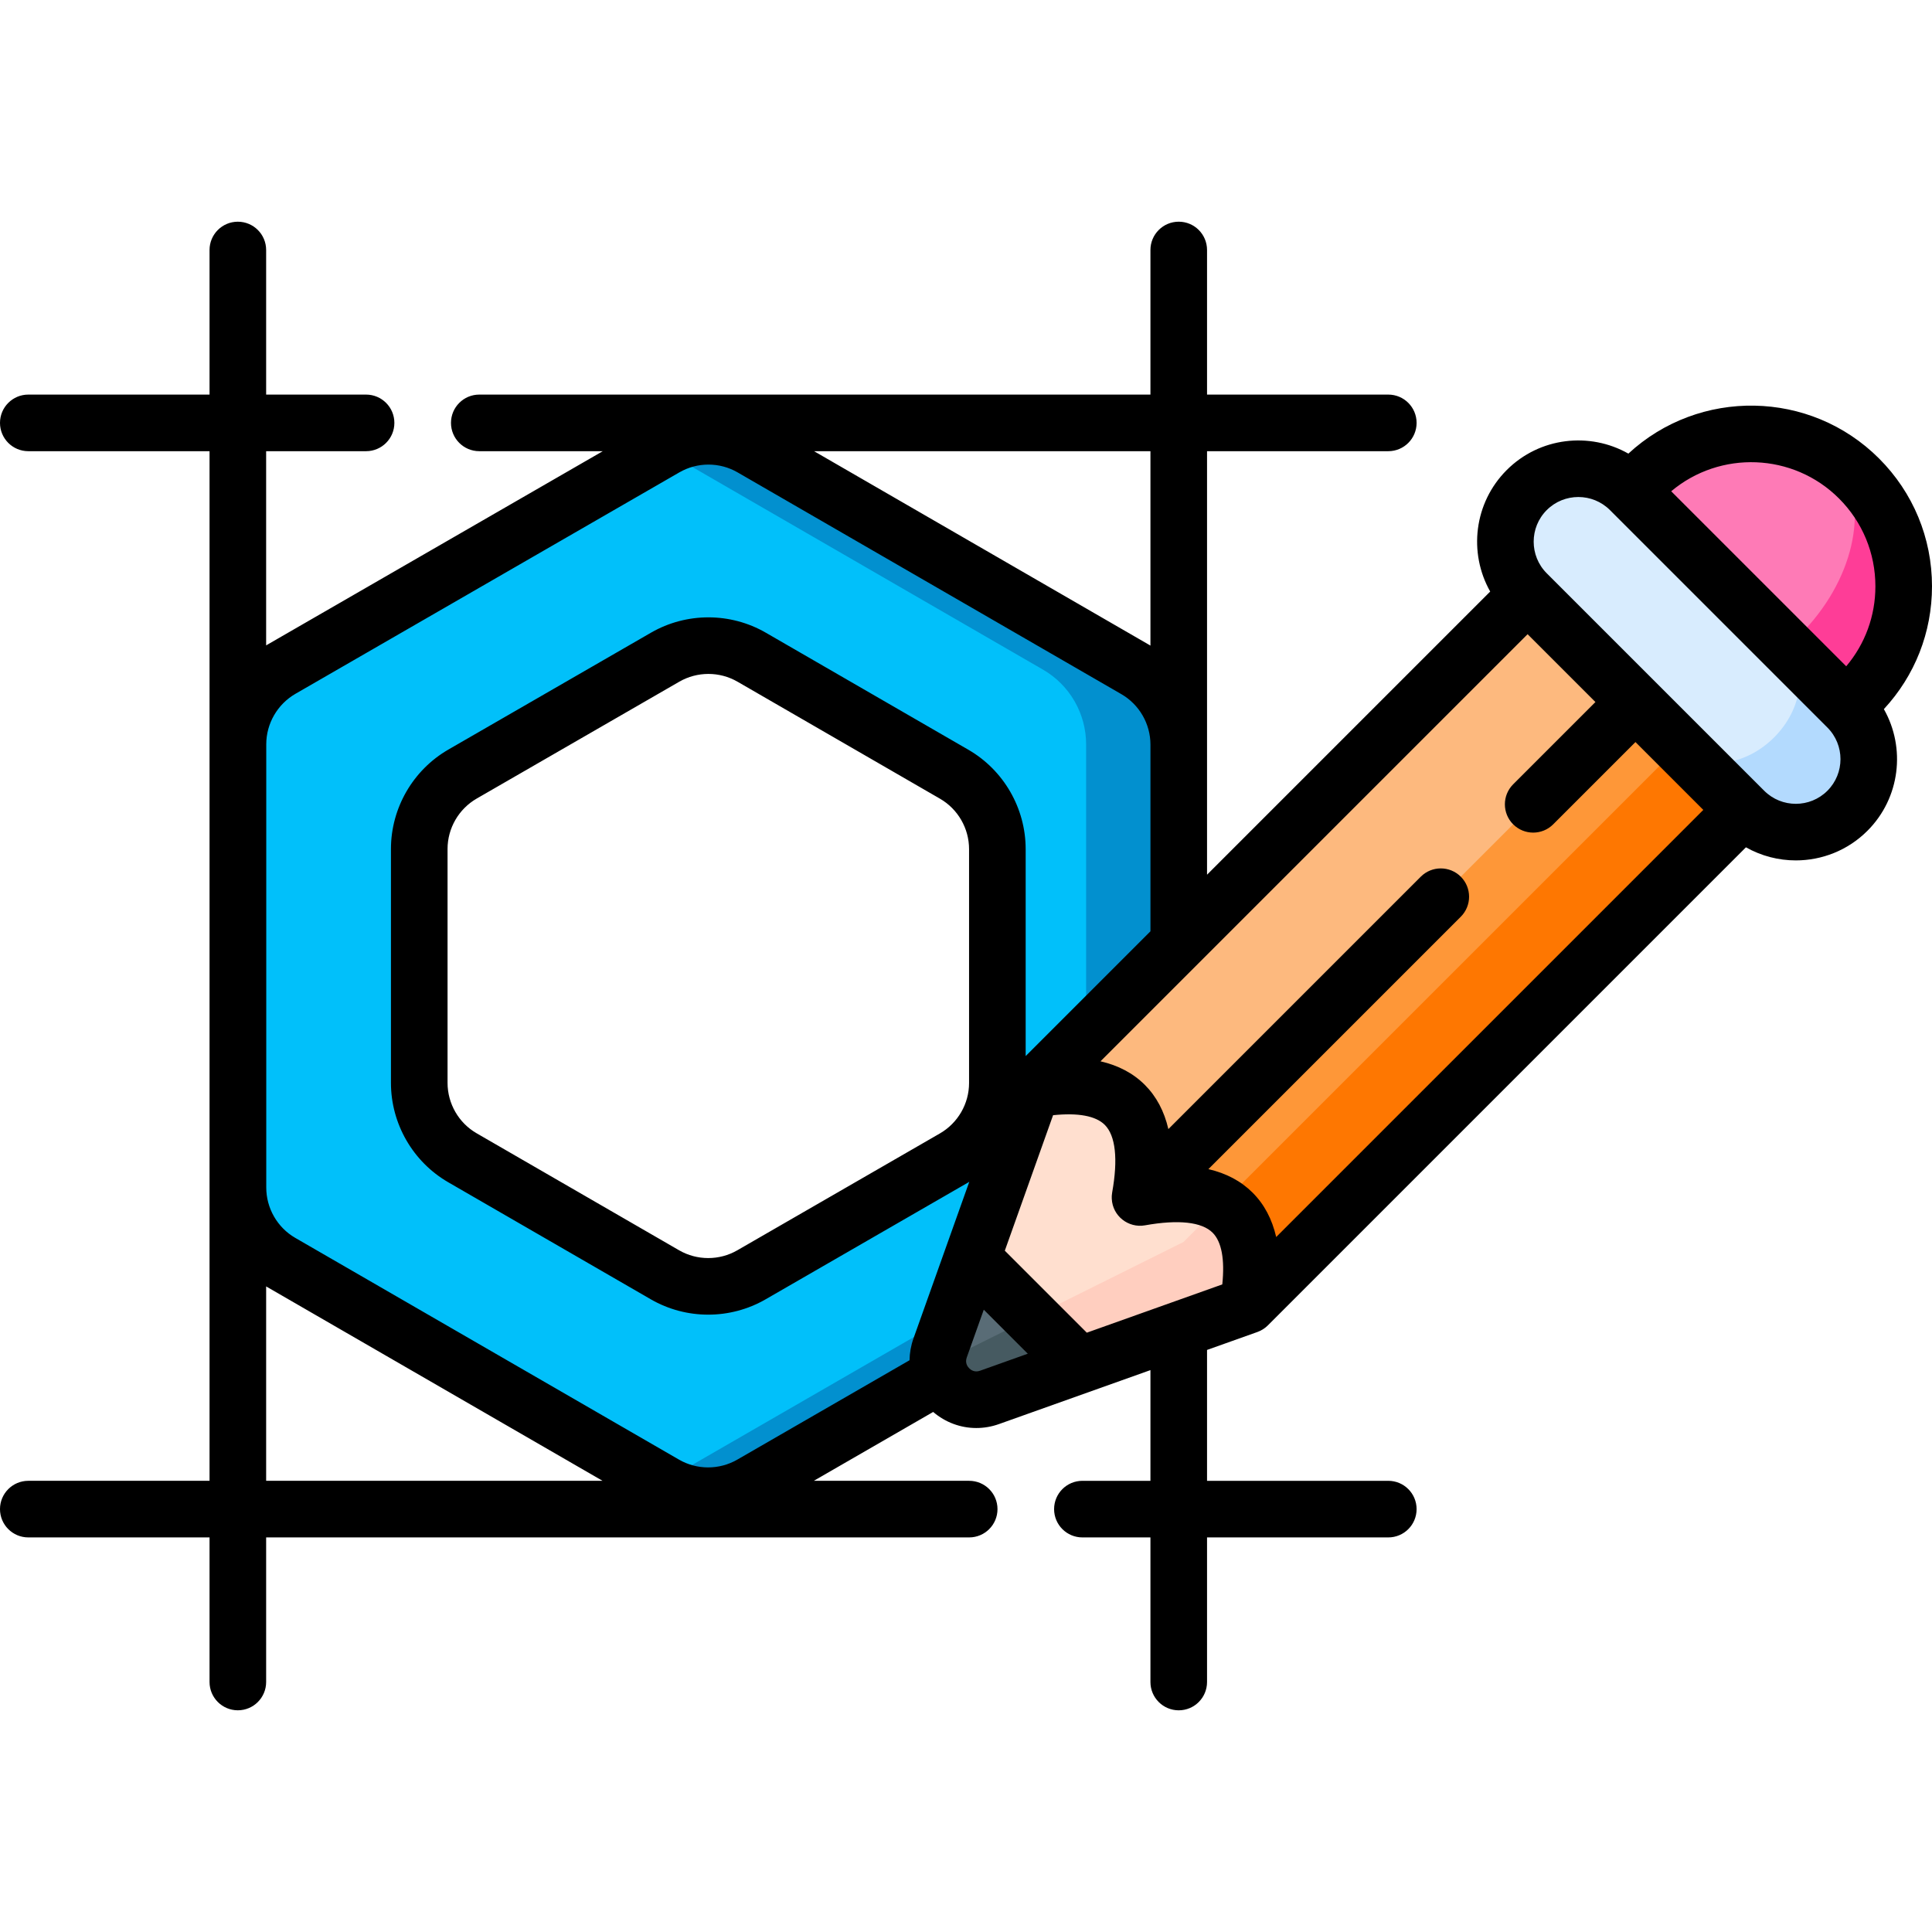 <svg id="Capa_1" enable-background="new 0 0 512 512" height="512" viewBox="0 0 512 512" width="512" xmlns="http://www.w3.org/2000/svg"><g><path d="m300.923 177.46-101.699-58.769c-7.092-4.098-15.831-4.101-22.925-.009l-101.745 58.69c-7.095 4.092-11.49 11.659-11.493 19.85v117.459c-.003 8.19 4.341 15.761 11.432 19.858l101.699 58.769c7.092 4.098 15.831 4.101 22.925.009l101.745-58.69c7.095-4.092 11.49-11.659 11.493-19.85v-117.458c.004-8.191-4.34-15.761-11.432-19.859zm-36.611 109.562c-.003 8.19-4.388 15.757-11.483 19.849l-53.69 30.971c-7.095 4.093-15.834 4.089-22.926-.009l-53.666-31.013c-7.092-4.098-11.446-11.668-11.443-19.858v-61.983c.003-8.19 4.388-15.757 11.482-19.85l53.69-30.971c7.095-4.092 15.834-4.089 22.925.009l53.667 31.012c7.092 4.098 11.446 11.668 11.443 19.859v61.984z" fill="#01c0fa"/><path d="m300.923 177.46-101.699-58.769c-7.092-4.098-15.831-4.101-22.925-.009l-.805.464 100.911 58.313c7.092 4.098 11.436 11.668 11.432 19.858v117.459c-.003 8.19-4.398 15.757-11.493 19.85l-100.94 58.226.788.456c7.092 4.098 15.831 4.101 22.925.009l101.745-58.69c7.095-4.092 11.49-11.659 11.493-19.849v-117.459c.004-8.191-4.34-15.761-11.432-19.859z" fill="#0290cf"/><g><path d="m492.66 126.803c15.787 15.787 15.787 41.383 0 57.17l-12.005 12.005-57.17-57.17 12.005-12.005c15.787-15.787 41.383-15.787 57.17 0z" fill="#fe7ab6"/><path d="m492.66 126.803c-1.548-1.548-3.193-2.938-4.91-4.183 7.707 12.064 3.459 31.423-10.78 45.662l-12.005 12.005 15.691 15.691 12.005-12.005c15.786-15.787 15.786-41.383-.001-57.17z" fill="#fe3d97"/><path d="m404.833 157.461-131.298 131.297-24.396 68.469c-2.901 8.141 4.956 15.998 13.097 13.097l68.469-24.396 131.297-131.298z" fill="#ffdfcf"/><path d="m444.911 197.853-131.297 131.298-62.002 30.863c-1.192.593-2.328.923-3.393 1.065.236 6.532 6.868 11.68 13.703 9.245l68.469-24.396 131.297-131.298z" fill="#ffcebf"/><path d="m273.535 288.758c23.201-4.144 32.729 5.384 28.585 28.585 23.201-4.144 32.729 5.384 28.585 28.585l131.297-131.298-57.17-57.17z" fill="#fe9738"/><path d="m330.766 345.553 130.922-130.923-16.777-16.777-121.238 121.239c7.075 4.109 9.437 12.932 7.093 26.461z" fill="#fe7701"/><path d="m257.63 333.395-8.492 23.832c-2.901 8.141 4.956 15.998 13.097 13.097l23.832-8.492z" fill="#596c76"/><path d="m248.529 361.025c.162 5.299 4.536 9.697 9.825 9.904 1.161.009 2.36-.174 3.567-.604l24.064-8.574-12.583-12.583-21.791 10.847c-1.077.536-2.106.848-3.082 1.01z" fill="#465a61"/><path d="m404.833 157.461-131.298 131.297c23.201-4.144 32.729 5.384 28.585 28.585l131.298-131.298z" fill="#fdb97e"/><path d="m489.591 187.504-57.631-57.631c-7.555-7.555-19.803-7.555-27.357 0-7.555 7.555-7.555 19.803 0 27.357l57.631 57.631c7.555 7.555 19.803 7.555 27.357 0 7.554-7.554 7.554-19.803 0-27.357z" fill="#d8ecfe"/><path d="m489.591 187.504-16.309-16.309c5.827 5.827 4.426 16.675-3.129 24.229-7.554 7.554-18.402 8.955-24.229 3.128l16.309 16.309c7.554 7.555 19.803 7.554 27.357 0s7.555-19.803.001-27.357z" fill="#b3dafe"/></g><path d="m512 155.39c0-12.803-4.986-24.839-14.041-33.894-18.243-18.231-47.65-18.655-66.423-1.282-10.242-5.813-23.519-4.366-32.24 4.355-8.709 8.709-10.164 21.962-4.379 32.197l-75.038 75.038v-112.234h48.035c4.143 0 7.5-3.357 7.5-7.5s-3.357-7.5-7.5-7.5h-48.035v-38.319c0-4.143-3.357-7.5-7.5-7.5s-7.5 3.357-7.5 7.5v38.319h-177.863c-4.142 0-7.5 3.357-7.5 7.5s3.358 7.5 7.5 7.5h32.729l-88.951 51.308c-.09.052-.174.111-.263.164v-51.472h26.484c4.142 0 7.5-3.357 7.5-7.5s-3.358-7.5-7.5-7.5h-26.483v-38.316c0-4.143-3.358-7.5-7.5-7.5s-7.5 3.357-7.5 7.5v38.316h-48.032c-4.142 0-7.5 3.357-7.5 7.5s3.358 7.5 7.5 7.5h48.032v272.86h-48.032c-4.142 0-7.5 3.357-7.5 7.5s3.358 7.5 7.5 7.5h48.032v38.316c0 4.143 3.358 7.5 7.5 7.5s7.5-3.357 7.5-7.5v-38.316h186.316c4.142 0 7.5-3.357 7.5-7.5s-3.357-7.5-7.5-7.5h-41.179l31.632-18.25c3.252 2.78 7.284 4.259 11.43 4.259 2.008 0 4.04-.344 6.021-1.05l40.127-14.298v29.339h-18.031c-4.143 0-7.5 3.357-7.5 7.5s3.357 7.5 7.5 7.5h18.031v38.319c0 4.143 3.357 7.5 7.5 7.5s7.5-3.357 7.5-7.5v-38.319h48.035c4.143 0 7.5-3.357 7.5-7.5s-3.357-7.5-7.5-7.5h-48.035v-34.684l13.342-4.754c.003-.001.006-.003.01-.004.243-.087.481-.188.713-.299.055-.027.109-.057.163-.085.169-.086.335-.178.497-.277.072-.043.142-.088.212-.134.152-.1.299-.205.443-.316.057-.044.116-.085.173-.131.193-.157.38-.323.557-.499.006-.006.012-.01.018-.016l126.687-126.687c4.085 2.309 8.649 3.47 13.215 3.47 6.874 0 13.749-2.616 18.982-7.85 8.721-8.722 10.168-21.999 4.355-32.241 8.234-8.878 12.754-20.355 12.754-32.533zm-24.646-23.286c6.221 6.22 9.646 14.489 9.646 23.285 0 7.844-2.73 15.262-7.733 21.186l-46.381-46.381c12.924-10.875 32.308-10.244 44.468 1.91zm-199.337 221.071-21.731-21.731 12.792-35.903c6.617-.687 11.316.176 13.699 2.558 2.864 2.864 3.541 9.063 1.958 17.924-.008.042-.008.084-.015.127-.035.22-.062.442-.078.664-.006.089-.01.178-.013.267-.007.195-.005.39.003.585.204 4.629 4.439 7.842 8.803 7.059 8.865-1.584 15.063-.905 17.926 1.959 2.383 2.384 3.246 7.083 2.559 13.698zm43.952-37.097c-3.068-3.068-6.995-5.15-11.732-6.246l66.89-66.89c2.929-2.93 2.929-7.678 0-10.607-2.93-2.928-7.678-2.928-10.607 0l-66.888 66.888c-1.096-4.74-3.178-8.661-6.247-11.73-3.07-3.069-7.001-5.142-11.742-6.237l113.187-113.188 17.978 17.978-21.802 21.802c-2.929 2.93-2.929 7.678 0 10.607 2.931 2.929 7.678 2.928 10.607 0l21.802-21.802 17.978 17.978-113.188 113.188c-1.095-4.741-3.167-8.672-6.236-11.741zm-27.09-196.508v51.525c-.07-.041-.136-.088-.207-.129l-88.94-51.396zm-234.319 77.66c.007-5.487 2.975-10.609 7.738-13.363l101.75-58.69c4.758-2.745 10.666-2.741 15.42.008l101.697 58.768c4.759 2.753 7.715 7.875 7.715 13.368v49.484l-33.068 33.068v-54.832c.004-10.839-5.816-20.938-15.19-26.356l-53.666-31.01c-9.38-5.423-21.04-5.426-30.426-.013l-53.69 30.971c-9.393 5.418-15.23 15.512-15.235 26.346v61.98c-.004 10.839 5.816 20.938 15.19 26.355l53.666 31.011c4.694 2.714 9.958 4.07 15.223 4.07 5.256 0 10.514-1.354 15.203-4.058l53.69-30.97c.1-.057.193-.123.292-.181l-14.794 41.522c-.676 1.898-1.01 3.843-1.038 5.77l-45.659 26.342c-4.766 2.744-10.68 2.745-15.434-.005l-101.699-58.767c-4.747-2.746-7.691-7.864-7.685-13.368zm186.251 27.808v61.98c-.002 5.489-2.964 10.606-7.73 13.355l-53.69 30.971c-4.759 2.744-10.669 2.743-15.425-.007l-53.666-31.011c-4.75-2.745-7.698-7.865-7.696-13.365v-61.98c.002-5.489 2.964-10.606 7.73-13.355l53.69-30.971c2.378-1.371 5.042-2.057 7.708-2.057 2.669 0 5.338.688 7.718 2.063l53.666 31.01c4.748 2.746 7.697 7.866 7.695 13.367zm-186.279 167.392v-51.523c.07.041.135.087.205.128l88.939 51.396h-89.144zm189.186-29.171c-1.422.506-2.41-.187-2.87-.646-.459-.46-1.154-1.443-.646-2.869l4.51-12.659 11.663 11.663zm224.566-153.701c-4.617 4.619-12.133 4.619-16.75 0l-.23-.23-57.17-57.17-.23-.23c-4.618-4.618-4.618-12.132 0-16.75 2.309-2.31 5.342-3.464 8.375-3.464s6.066 1.154 8.375 3.464l57.631 57.631c4.617 4.617 4.617 12.13-.001 16.749z"/></g></svg>